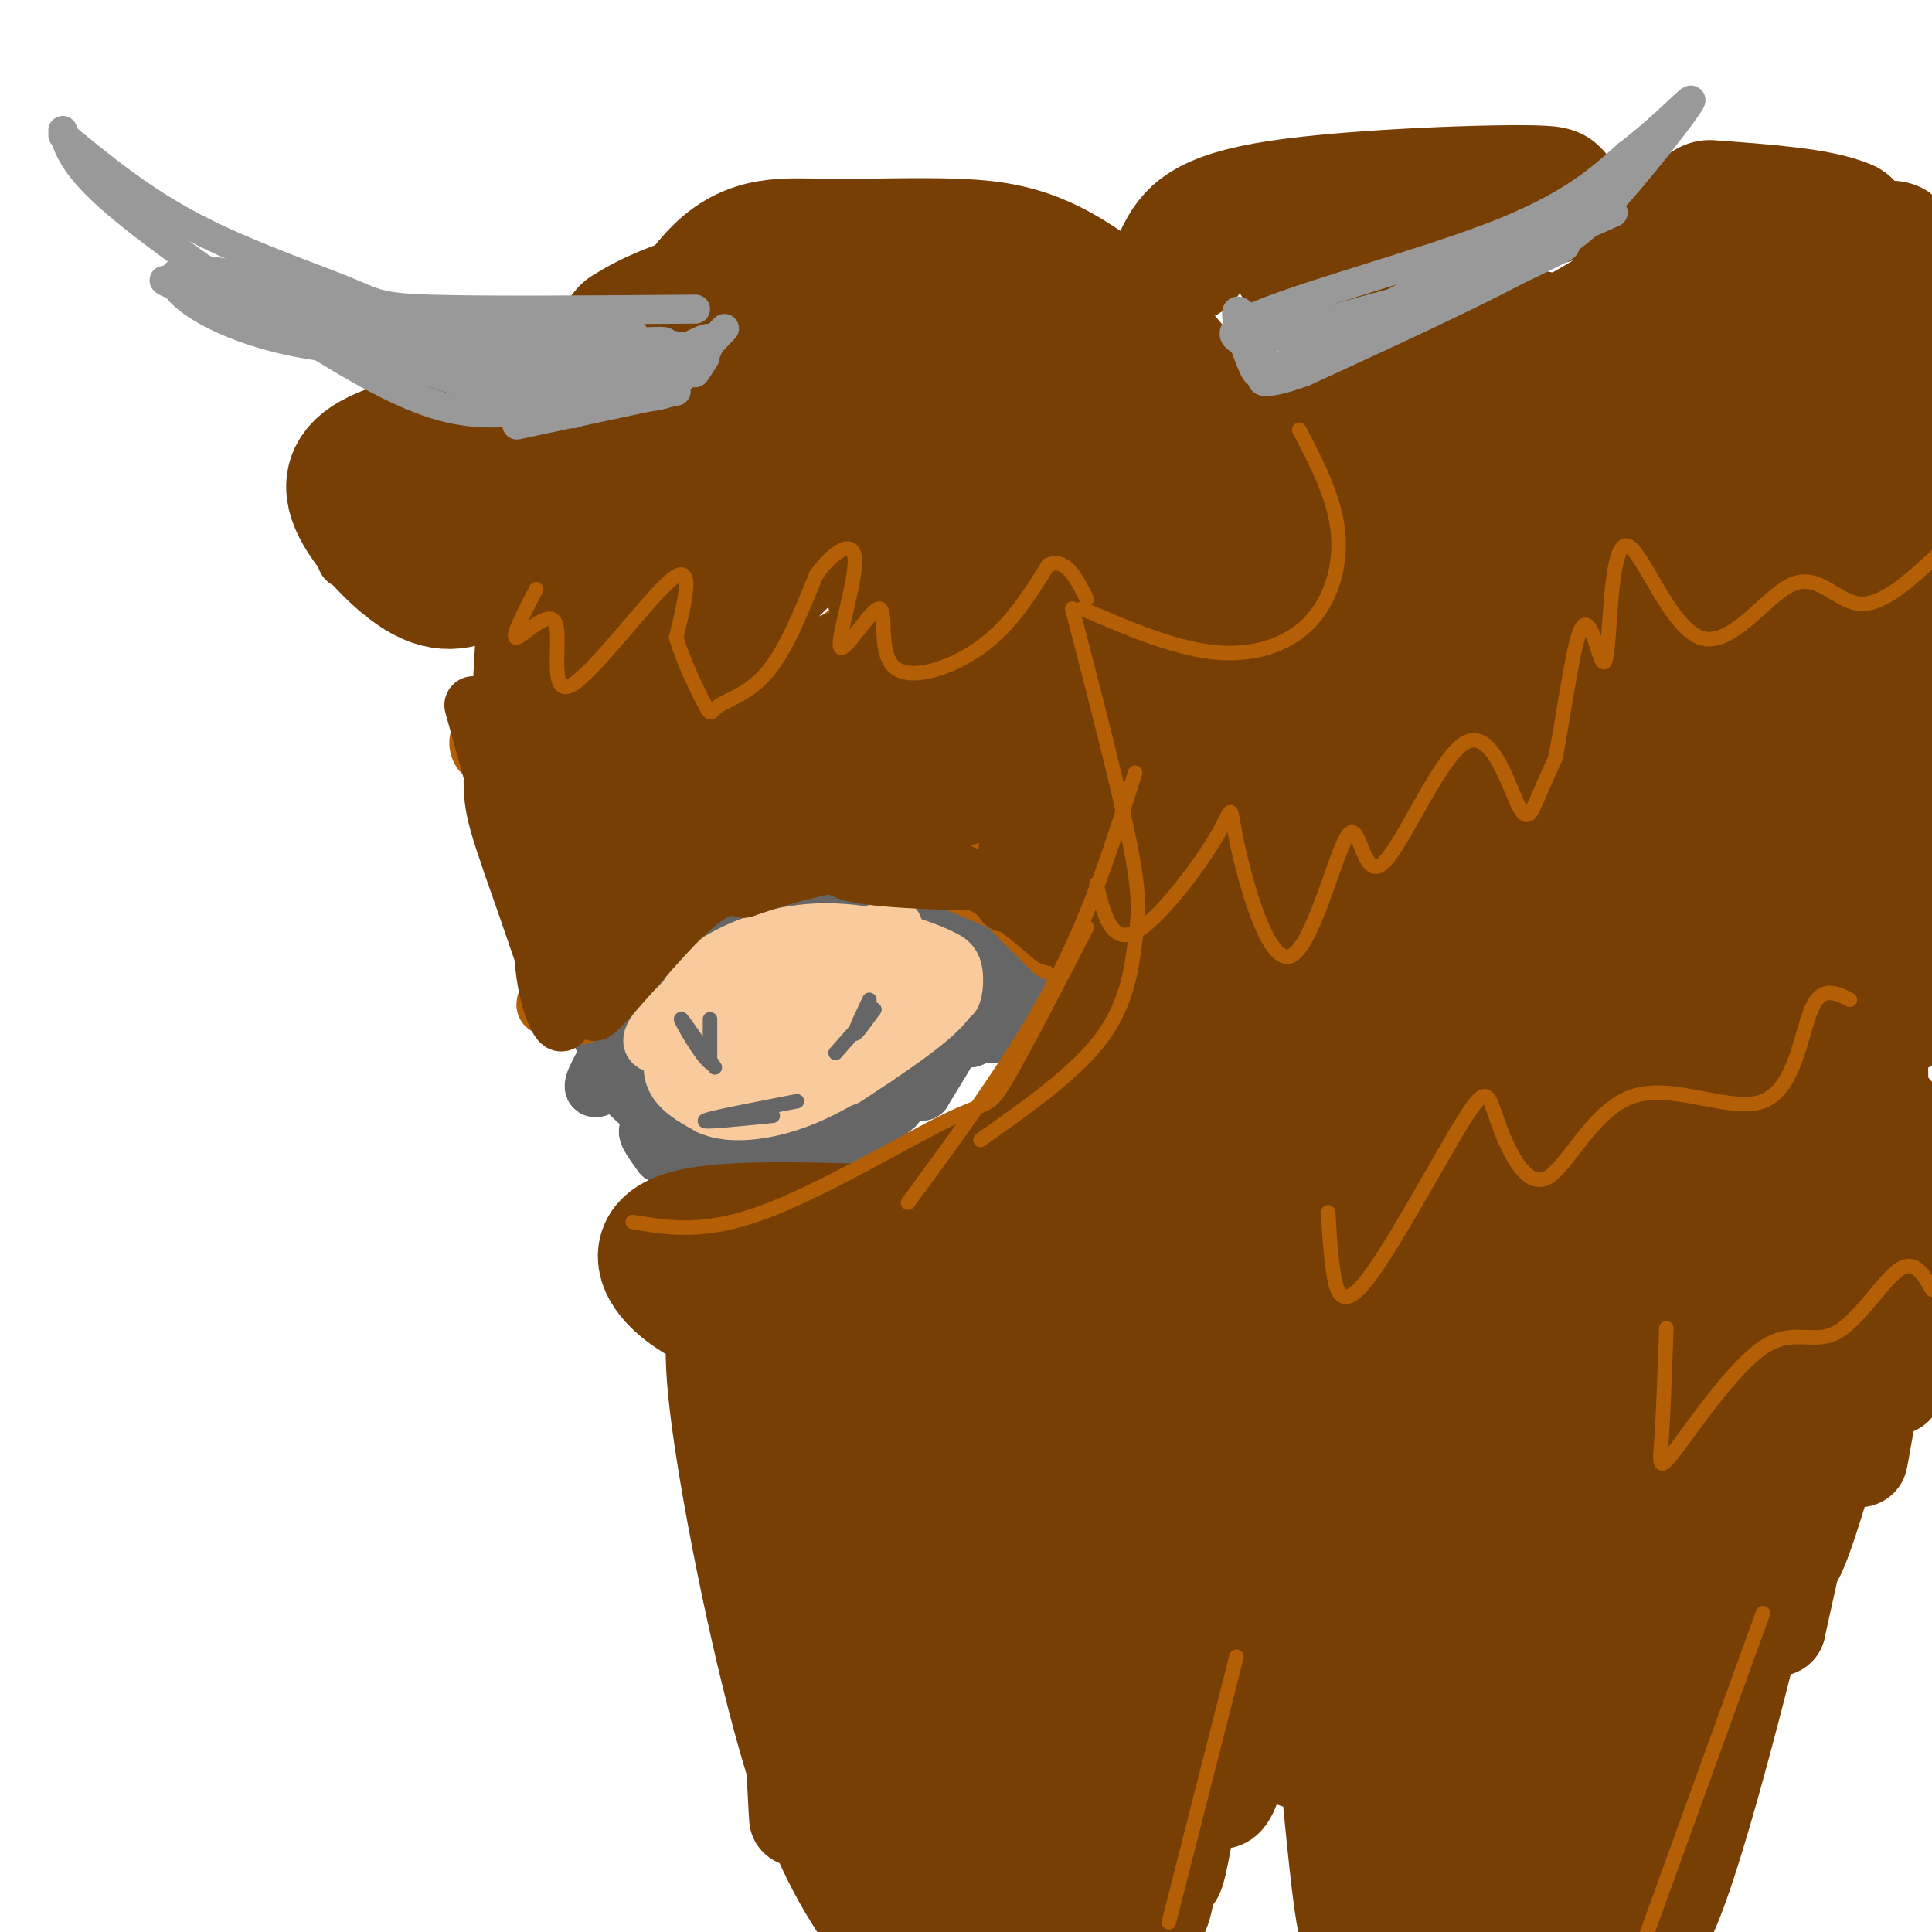 <svg viewBox='0 0 400 400' version='1.1' xmlns='http://www.w3.org/2000/svg' xmlns:xlink='http://www.w3.org/1999/xlink'><g fill='none' stroke='#783f04' stroke-width='20' stroke-linecap='round' stroke-linejoin='round'><path d='M150,269c-1.689,3.600 -3.378,7.200 -1,25c2.378,17.800 8.822,49.800 15,70c6.178,20.200 12.089,28.600 18,37'/><path d='M149,276c5.722,5.178 11.444,10.357 16,13c4.556,2.643 7.946,2.751 14,-2c6.054,-4.751 14.771,-14.362 19,-13c4.229,1.362 3.969,13.695 10,10c6.031,-3.695 18.355,-23.418 24,-28c5.645,-4.582 4.613,5.977 10,3c5.387,-2.977 17.194,-19.488 29,-36'/><path d='M271,223c5.440,-7.716 4.541,-9.006 4,-6c-0.541,3.006 -0.722,10.309 1,7c1.722,-3.309 5.349,-17.231 6,-20c0.651,-2.769 -1.675,5.616 -4,14'/><path d='M161,299c1.795,34.424 3.591,68.847 4,76c0.409,7.153 -0.567,-12.965 0,-39c0.567,-26.035 2.678,-57.989 5,-38c2.322,19.989 4.856,91.920 7,92c2.144,0.080 3.898,-71.691 5,-89c1.102,-17.309 1.551,19.846 2,57'/><path d='M184,358c0.195,22.899 -0.318,51.647 1,31c1.318,-20.647 4.467,-90.687 5,-97c0.533,-6.313 -1.552,51.102 -2,82c-0.448,30.898 0.739,35.279 2,14c1.261,-21.279 2.596,-68.219 4,-86c1.404,-17.781 2.878,-6.403 3,19c0.122,25.403 -1.108,64.829 -1,68c0.108,3.171 1.554,-29.915 3,-63'/><path d='M199,326c1.653,-21.281 4.287,-42.982 6,-47c1.713,-4.018 2.505,9.648 1,37c-1.505,27.352 -5.309,68.390 -5,61c0.309,-7.390 4.730,-63.210 7,-90c2.270,-26.790 2.390,-24.552 0,11c-2.390,35.552 -7.290,104.416 -7,104c0.290,-0.416 5.770,-70.112 10,-106c4.230,-35.888 7.208,-37.968 8,-33c0.792,4.968 -0.604,16.984 -2,29'/><path d='M217,292c-2.572,33.619 -8.002,103.168 -8,106c0.002,2.832 5.437,-61.053 9,-93c3.563,-31.947 5.253,-31.957 6,-23c0.747,8.957 0.551,26.881 -2,54c-2.551,27.119 -7.456,63.431 -9,62c-1.544,-1.431 0.274,-40.607 5,-72c4.726,-31.393 12.359,-55.002 16,-58c3.641,-2.998 3.288,14.616 0,44c-3.288,29.384 -9.511,70.538 -12,83c-2.489,12.462 -1.245,-3.769 0,-20'/><path d='M222,375c0.500,-10.583 1.750,-27.042 6,-52c4.250,-24.958 11.500,-58.417 11,-47c-0.500,11.417 -8.750,67.708 -17,124'/><path d='M237,360c0.000,0.000 -5.000,58.000 -5,58'/><path d='M239,263c2.939,15.332 5.879,30.664 6,56c0.121,25.336 -2.575,60.677 -4,66c-1.425,5.323 -1.578,-19.372 1,-44c2.578,-24.628 7.886,-49.190 11,-66c3.114,-16.810 4.033,-25.869 1,5c-3.033,30.869 -10.019,101.666 -13,114c-2.981,12.334 -1.956,-33.795 2,-70c3.956,-36.205 10.845,-62.487 13,-61c2.155,1.487 -0.422,30.744 -3,60'/><path d='M253,323c-3.043,28.344 -9.150,69.206 -10,65c-0.850,-4.206 3.556,-53.478 9,-90c5.444,-36.522 11.927,-60.295 14,-54c2.073,6.295 -0.265,42.656 -3,72c-2.735,29.344 -5.867,51.669 -9,56c-3.133,4.331 -6.267,-9.334 -4,-39c2.267,-29.666 9.933,-75.333 12,-82c2.067,-6.667 -1.467,25.667 -5,58'/><path d='M257,309c-0.886,12.605 -0.602,15.117 -1,7c-0.398,-8.117 -1.478,-26.865 1,-14c2.478,12.865 8.514,57.342 11,62c2.486,4.658 1.420,-30.503 1,-49c-0.420,-18.497 -0.195,-20.329 2,5c2.195,25.329 6.360,77.819 8,79c1.640,1.181 0.754,-48.948 1,-68c0.246,-19.052 1.623,-7.026 3,5'/><path d='M283,336c0.620,6.405 0.671,19.918 0,33c-0.671,13.082 -2.062,25.734 -4,19c-1.938,-6.734 -4.422,-32.853 -5,-58c-0.578,-25.147 0.750,-49.322 2,-64c1.250,-14.678 2.421,-19.860 4,-20c1.579,-0.140 3.567,4.761 2,31c-1.567,26.239 -6.688,73.817 -7,58c-0.312,-15.817 4.185,-95.028 5,-100c0.815,-4.972 -2.053,64.294 -3,91c-0.947,26.706 0.026,10.853 1,-5'/><path d='M278,321c-0.345,-27.702 -1.708,-94.458 0,-99c1.708,-4.542 6.488,53.131 9,69c2.512,15.869 2.756,-10.065 3,-36'/><path d='M290,255c0.360,-6.812 -0.241,-5.841 1,-7c1.241,-1.159 4.324,-4.449 4,17c-0.324,21.449 -4.054,67.637 -4,54c0.054,-13.637 3.891,-87.099 5,-68c1.109,19.099 -0.509,130.757 0,133c0.509,2.243 3.145,-104.931 3,-122c-0.145,-17.069 -3.073,55.965 -6,129'/><path d='M293,391c-0.976,25.429 -0.415,24.500 0,4c0.415,-20.500 0.684,-60.571 3,-96c2.316,-35.429 6.678,-66.217 7,-41c0.322,25.217 -3.397,106.438 -4,140c-0.603,33.562 1.910,19.466 3,-5c1.090,-24.466 0.756,-59.300 3,-91c2.244,-31.700 7.066,-60.265 7,-34c-0.066,26.265 -5.019,107.362 -5,119c0.019,11.638 5.009,-46.181 10,-104'/><path d='M317,283c3.502,-30.772 7.258,-55.701 7,-25c-0.258,30.701 -4.531,117.031 -6,135c-1.469,17.969 -0.133,-32.422 2,-63c2.133,-30.578 5.063,-41.344 7,-46c1.937,-4.656 2.881,-3.201 1,25c-1.881,28.201 -6.587,83.147 -8,89c-1.413,5.853 0.466,-37.386 3,-68c2.534,-30.614 5.724,-48.604 7,-51c1.276,-2.396 0.638,10.802 0,24'/><path d='M330,303c0.001,35.018 0.005,110.562 1,101c0.995,-9.562 2.982,-104.231 3,-106c0.018,-1.769 -1.933,89.361 -3,113c-1.067,23.639 -1.249,-20.213 0,-54c1.249,-33.787 3.928,-57.511 5,-51c1.072,6.511 0.536,43.255 0,80'/><path d='M336,386c-0.496,-3.402 -1.737,-51.907 -1,-80c0.737,-28.093 3.452,-35.774 5,-41c1.548,-5.226 1.930,-7.999 0,13c-1.930,20.999 -6.174,65.769 -6,64c0.174,-1.769 4.764,-50.077 6,-74c1.236,-23.923 -0.882,-23.462 -3,-23'/><path d='M336,256c0.000,0.000 -3.000,-28.000 -3,-28'/><path d='M369,231c-0.886,36.894 -1.771,73.787 -1,78c0.771,4.213 3.200,-24.255 5,-37c1.800,-12.745 2.971,-9.766 2,4c-0.971,13.766 -4.085,38.319 -4,40c0.085,1.681 3.369,-19.509 5,-27c1.631,-7.491 1.609,-1.283 0,9c-1.609,10.283 -4.804,24.642 -8,39'/><path d='M368,337c0.833,-8.524 6.917,-49.333 7,-51c0.083,-1.667 -5.833,35.810 -4,37c1.833,1.190 11.417,-33.905 21,-69'/><path d='M392,254c0.918,4.418 -7.288,49.964 -7,48c0.288,-1.964 9.071,-51.437 12,-64c2.929,-12.563 0.006,11.783 -2,29c-2.006,17.217 -3.094,27.306 -3,14c0.094,-13.306 1.372,-50.005 0,-51c-1.372,-0.995 -5.392,33.716 -7,45c-1.608,11.284 -0.804,-0.858 0,-13'/><path d='M385,262c0.207,-10.885 0.725,-31.597 0,-27c-0.725,4.597 -2.692,34.502 -4,35c-1.308,0.498 -1.955,-28.411 -2,-39c-0.045,-10.589 0.514,-2.859 2,6c1.486,8.859 3.900,18.847 1,13c-2.900,-5.847 -11.114,-27.528 -12,-32c-0.886,-4.472 5.557,8.264 12,21'/><path d='M382,239c1.600,-1.598 -0.400,-16.093 -1,-22c-0.600,-5.907 0.199,-3.225 1,-3c0.801,0.225 1.602,-2.005 3,2c1.398,4.005 3.392,14.246 4,12c0.608,-2.246 -0.171,-16.977 0,-17c0.171,-0.023 1.293,14.664 -2,16c-3.293,1.336 -11.002,-10.679 -15,-13c-3.998,-2.321 -4.285,5.051 -4,11c0.285,5.949 1.143,10.474 2,15'/><path d='M370,240c0.333,2.500 0.167,1.250 0,0'/><path d='M355,252c0.000,0.000 2.000,-1.000 2,-1'/></g>
<g fill='none' stroke='#666666' stroke-width='12' stroke-linecap='round' stroke-linejoin='round'><path d='M137,203c-3.225,2.151 -6.450,4.303 -6,4c0.450,-0.303 4.574,-3.059 6,-5c1.426,-1.941 0.156,-3.067 -3,0c-3.156,3.067 -8.196,10.326 -8,10c0.196,-0.326 5.627,-8.236 7,-10c1.373,-1.764 -1.314,2.618 -4,7'/><path d='M129,209c-1.999,3.000 -4.997,7.000 -4,6c0.997,-1.000 5.989,-7.000 6,-6c0.011,1.000 -4.959,9.000 -7,13c-2.041,4.000 -1.155,4.000 2,2c3.155,-2.000 8.577,-6.000 14,-10'/><path d='M140,214c0.281,-1.064 -6.016,1.276 -10,3c-3.984,1.724 -5.656,2.833 -2,7c3.656,4.167 12.638,11.391 14,13c1.362,1.609 -4.897,-2.397 -7,-3c-2.103,-0.603 -0.052,2.199 2,5'/><path d='M137,239c5.183,2.895 17.142,7.632 16,6c-1.142,-1.632 -15.384,-9.632 -16,-11c-0.616,-1.368 12.396,3.895 17,6c4.604,2.105 0.802,1.053 -3,0'/><path d='M151,240c3.481,-0.136 13.684,-0.476 21,-2c7.316,-1.524 11.744,-4.233 6,-3c-5.744,1.233 -21.662,6.409 -20,5c1.662,-1.409 20.903,-9.403 26,-11c5.097,-1.597 -3.952,3.201 -13,8'/><path d='M171,237c-4.317,2.981 -8.611,6.434 -4,3c4.611,-3.434 18.125,-13.754 21,-16c2.875,-2.246 -4.889,3.584 -8,7c-3.111,3.416 -1.568,4.420 3,0c4.568,-4.420 12.162,-14.263 14,-16c1.838,-1.737 -2.081,4.631 -6,11'/><path d='M191,226c1.174,-3.038 7.110,-16.132 9,-19c1.890,-2.868 -0.267,4.489 0,7c0.267,2.511 2.956,0.176 4,-4c1.044,-4.176 0.441,-10.193 1,-11c0.559,-0.807 2.279,3.597 4,8'/><path d='M209,207c2.278,-0.756 5.971,-6.646 5,-5c-0.971,1.646 -6.608,10.828 -8,12c-1.392,1.172 1.459,-5.665 2,-10c0.541,-4.335 -1.230,-6.167 -3,-8'/><path d='M205,196c-3.012,-3.810 -9.042,-9.333 -21,-10c-11.958,-0.667 -29.845,3.524 -35,5c-5.155,1.476 2.423,0.238 10,-1'/><path d='M159,190c-4.533,2.333 -20.867,8.667 -19,7c1.867,-1.667 21.933,-11.333 42,-21'/><path d='M182,176c1.667,-1.333 -15.167,5.833 -32,13'/><path d='M150,189c-7.644,3.622 -10.756,6.178 -13,9c-2.244,2.822 -3.622,5.911 -5,9'/></g>
<g fill='none' stroke='#f9cb9c' stroke-width='12' stroke-linecap='round' stroke-linejoin='round'><path d='M160,200c-2.533,-1.400 -5.067,-2.800 -9,-1c-3.933,1.800 -9.267,6.800 -8,7c1.267,0.200 9.133,-4.400 17,-9'/><path d='M160,197c5.214,-2.310 9.750,-3.583 7,-2c-2.750,1.583 -12.786,6.024 -11,6c1.786,-0.024 15.393,-4.512 29,-9'/><path d='M185,192c0.244,1.489 -13.644,9.711 -17,14c-3.356,4.289 3.822,4.644 11,5'/><path d='M179,211c2.679,1.119 3.875,1.417 7,-1c3.125,-2.417 8.179,-7.548 9,-8c0.821,-0.452 -2.589,3.774 -6,8'/><path d='M189,210c-2.810,2.595 -6.833,5.083 -15,7c-8.167,1.917 -20.476,3.262 -25,3c-4.524,-0.262 -1.262,-2.131 2,-4'/><path d='M151,216c3.085,-1.636 9.796,-3.727 12,-5c2.204,-1.273 -0.099,-1.727 -4,-1c-3.901,0.727 -9.400,2.636 -8,4c1.400,1.364 9.700,2.182 18,3'/><path d='M169,217c6.578,-0.156 14.022,-2.044 12,-3c-2.022,-0.956 -13.511,-0.978 -25,-1'/><path d='M156,213c-4.600,-0.867 -3.600,-2.533 -5,-2c-1.400,0.533 -5.200,3.267 -9,6'/><path d='M142,217c-0.893,-0.679 1.375,-5.375 1,-6c-0.375,-0.625 -3.393,2.821 -2,2c1.393,-0.821 7.196,-5.911 13,-11'/><path d='M154,202c-1.400,1.356 -11.400,10.244 -14,16c-2.600,5.756 2.200,8.378 7,11'/><path d='M147,229c4.111,1.889 10.889,1.111 17,-1c6.111,-2.111 11.556,-5.556 17,-9'/><path d='M181,219c1.167,-1.000 -4.417,1.000 -10,3'/><path d='M171,222c1.022,-4.378 8.578,-16.822 13,-22c4.422,-5.178 5.711,-3.089 7,-1'/><path d='M191,199c2.429,-0.369 5.000,-0.792 6,1c1.000,1.792 0.429,5.798 0,6c-0.429,0.202 -0.714,-3.399 -1,-7'/><path d='M196,199c-4.571,-2.714 -15.500,-6.000 -25,-6c-9.500,0.000 -17.571,3.286 -22,6c-4.429,2.714 -5.214,4.857 -6,7'/><path d='M143,206c-4.143,4.155 -11.500,11.042 -6,10c5.500,-1.042 23.857,-10.012 35,-14c11.143,-3.988 15.071,-2.994 19,-2'/><path d='M191,200c5.000,0.533 8.000,2.867 5,7c-3.000,4.133 -12.000,10.067 -21,16'/></g>
<g fill='none' stroke='#666666' stroke-width='3' stroke-linecap='round' stroke-linejoin='round'><path d='M355,262c0.000,0.000 -1.000,3.000 -1,3'/><path d='M180,207c-1.583,3.333 -3.167,6.667 -3,7c0.167,0.333 2.083,-2.333 4,-5'/><path d='M181,209c-0.667,0.667 -4.333,4.833 -8,9'/><path d='M147,211c0.000,0.000 0.000,9.000 0,9'/><path d='M147,220c-1.644,-1.044 -5.756,-8.156 -6,-9c-0.244,-0.844 3.378,4.578 7,10'/><path d='M165,228c-9.083,1.750 -18.167,3.500 -19,4c-0.833,0.500 6.583,-0.250 14,-1'/><path d='M286,156c0.000,0.000 0.100,0.100 0.1,0.1'/></g>
<g fill='none' stroke='#b45f06' stroke-width='12' stroke-linecap='round' stroke-linejoin='round'><path d='M112,157c1.820,16.987 3.639,33.974 2,30c-1.639,-3.974 -6.738,-28.907 -6,-29c0.738,-0.093 7.311,24.656 8,27c0.689,2.344 -4.507,-17.715 -7,-25c-2.493,-7.285 -2.284,-1.796 -1,6c1.284,7.796 3.642,17.898 6,28'/><path d='M114,194c1.120,1.528 0.919,-8.652 2,-13c1.081,-4.348 3.445,-2.863 4,5c0.555,7.863 -0.699,22.104 0,24c0.699,1.896 3.349,-8.552 6,-19'/><path d='M126,191c-3.966,2.915 -16.880,19.701 -12,17c4.880,-2.701 27.556,-24.889 33,-31c5.444,-6.111 -6.342,3.855 -14,10c-7.658,6.145 -11.188,8.470 -6,5c5.188,-3.470 19.094,-12.735 33,-22'/><path d='M160,170c-3.445,3.389 -28.559,22.861 -30,19c-1.441,-3.861 20.789,-31.056 20,-33c-0.789,-1.944 -24.597,21.361 -30,24c-5.403,2.639 7.599,-15.389 11,-20c3.401,-4.611 -2.800,4.194 -9,13'/><path d='M122,173c-0.182,-2.503 3.862,-15.259 3,-16c-0.862,-0.741 -6.632,10.533 -7,9c-0.368,-1.533 4.664,-15.875 7,-17c2.336,-1.125 1.975,10.966 -2,13c-3.975,2.034 -11.564,-5.990 -15,-8c-3.436,-2.010 -2.718,1.995 -2,6'/><path d='M106,160c-1.599,-0.865 -4.597,-6.027 -6,-7c-1.403,-0.973 -1.211,2.244 0,3c1.211,0.756 3.441,-0.950 4,-4c0.559,-3.050 -0.555,-7.443 -1,-6c-0.445,1.443 -0.223,8.721 0,16'/><path d='M159,160c-8.925,7.006 -17.850,14.013 -12,13c5.850,-1.013 26.475,-10.045 27,-10c0.525,0.045 -19.051,9.166 -18,10c1.051,0.834 22.729,-6.619 28,-8c5.271,-1.381 -5.864,3.309 -17,8'/><path d='M167,173c-7.040,2.012 -16.140,3.043 -8,3c8.140,-0.043 33.521,-1.161 36,-3c2.479,-1.839 -17.944,-4.400 -19,-2c-1.056,2.400 17.254,9.762 25,13c7.746,3.238 4.927,2.354 4,1c-0.927,-1.354 0.036,-3.177 1,-5'/><path d='M206,180c-2.822,-3.533 -10.378,-9.867 -10,-10c0.378,-0.133 8.689,5.933 17,12'/><path d='M205,184c0.000,0.000 13.000,13.000 13,13'/><path d='M218,195c1.877,-9.888 3.754,-19.777 4,-19c0.246,0.777 -1.140,12.219 -2,11c-0.860,-1.219 -1.193,-15.097 -2,-17c-0.807,-1.903 -2.088,8.171 -3,6c-0.912,-2.171 -1.456,-16.585 -2,-31'/><path d='M213,145c1.561,-8.229 6.462,-13.301 6,-9c-0.462,4.301 -6.287,17.976 -8,18c-1.713,0.024 0.685,-13.602 0,-11c-0.685,2.602 -4.454,21.431 -4,20c0.454,-1.431 5.130,-23.123 6,-27c0.870,-3.877 -2.065,10.062 -5,24'/><path d='M208,160c-2.253,8.413 -5.387,17.444 -3,10c2.387,-7.444 10.293,-31.363 7,-32c-3.293,-0.637 -17.785,22.008 -21,26c-3.215,3.992 4.846,-10.671 9,-18c4.154,-7.329 4.402,-7.325 -2,-3c-6.402,4.325 -19.454,12.972 -22,13c-2.546,0.028 5.416,-8.563 12,-14c6.584,-5.437 11.792,-7.718 17,-10'/><path d='M205,132c-5.676,5.223 -28.367,23.280 -41,33c-12.633,9.720 -15.210,11.102 -3,1c12.210,-10.102 39.205,-31.688 34,-30c-5.205,1.688 -42.612,26.648 -46,26c-3.388,-0.648 27.242,-26.905 29,-30c1.758,-3.095 -25.355,16.973 -35,24c-9.645,7.027 -1.823,1.014 6,-5'/><path d='M149,151c9.606,-7.301 30.620,-23.053 25,-19c-5.620,4.053 -37.873,27.910 -45,32c-7.127,4.090 10.872,-11.586 17,-18c6.128,-6.414 0.385,-3.564 -8,4c-8.385,7.564 -19.411,19.844 -22,19c-2.589,-0.844 3.260,-14.813 5,-20c1.740,-5.187 -0.630,-1.594 -3,2'/><path d='M118,151c-2.202,3.226 -6.208,10.292 -7,9c-0.792,-1.292 1.631,-10.940 2,-13c0.369,-2.060 -1.315,3.470 -3,9'/></g>
<g fill='none' stroke='#783f04' stroke-width='12' stroke-linecap='round' stroke-linejoin='round'><path d='M98,146c5.261,18.894 10.522,37.788 11,37c0.478,-0.788 -3.828,-21.258 -4,-25c-0.172,-3.742 3.789,9.244 6,15c2.211,5.756 2.672,4.280 0,-4c-2.672,-8.280 -8.478,-23.366 -9,-23c-0.522,0.366 4.239,16.183 9,32'/><path d='M111,178c0.573,0.884 -2.496,-12.907 -2,-8c0.496,4.907 4.557,28.514 8,34c3.443,5.486 6.270,-7.147 7,-10c0.730,-2.853 -0.635,4.073 -2,11'/><path d='M122,205c-0.913,2.890 -2.195,4.614 -4,2c-1.805,-2.614 -4.133,-9.567 -5,-10c-0.867,-0.433 -0.272,5.653 1,10c1.272,4.347 3.221,6.956 2,2c-1.221,-4.956 -5.610,-17.478 -10,-30'/><path d='M106,179c-2.530,-7.464 -3.855,-11.123 -4,-16c-0.145,-4.877 0.889,-10.971 4,-16c3.111,-5.029 8.298,-8.991 7,-4c-1.298,4.991 -9.080,18.936 -9,20c0.080,1.064 8.021,-10.752 11,-14c2.979,-3.248 0.994,2.072 1,4c0.006,1.928 2.003,0.464 4,-1'/><path d='M120,152c3.297,-3.050 9.541,-10.176 7,-5c-2.541,5.176 -13.866,22.653 -13,23c0.866,0.347 13.924,-16.435 17,-17c3.076,-0.565 -3.831,15.089 -8,23c-4.169,7.911 -5.602,8.079 -7,9c-1.398,0.921 -2.761,2.594 0,-5c2.761,-7.594 9.646,-24.455 11,-22c1.354,2.455 -2.823,24.228 -7,46'/><path d='M120,204c4.435,0.501 19.024,-21.247 19,-21c-0.024,0.247 -14.660,22.490 -16,26c-1.340,3.510 10.617,-11.711 18,-19c7.383,-7.289 10.191,-6.644 13,-6'/><path d='M154,184c8.511,-2.978 23.289,-7.422 35,-6c11.711,1.422 20.356,8.711 29,16'/><path d='M218,194c3.679,-3.679 -1.625,-20.875 -2,-20c-0.375,0.875 4.179,19.821 6,22c1.821,2.179 0.911,-12.411 0,-27'/><path d='M222,169c-0.099,0.490 -0.346,15.214 -1,7c-0.654,-8.214 -1.715,-39.365 -3,-43c-1.285,-3.635 -2.796,20.247 -3,26c-0.204,5.753 0.898,-6.624 2,-19'/><path d='M217,140c-1.207,2.169 -5.224,17.090 -7,26c-1.776,8.910 -1.312,11.807 0,3c1.312,-8.807 3.473,-29.318 4,-26c0.527,3.318 -0.580,30.467 0,31c0.580,0.533 2.849,-25.549 3,-27c0.151,-1.451 -1.814,21.728 -3,27c-1.186,5.272 -1.593,-7.364 -2,-20'/><path d='M212,154c-0.559,7.061 -0.957,34.713 -1,31c-0.043,-3.713 0.268,-38.792 -2,-43c-2.268,-4.208 -7.116,22.453 -5,24c2.116,1.547 11.197,-22.022 13,-28c1.803,-5.978 -3.671,5.635 -12,15c-8.329,9.365 -19.512,16.483 -24,18c-4.488,1.517 -2.282,-2.567 0,-6c2.282,-3.433 4.641,-6.217 7,-9'/><path d='M188,156c8.315,-7.446 25.602,-21.560 14,-20c-11.602,1.560 -52.093,18.796 -55,20c-2.907,1.204 31.771,-13.622 30,-15c-1.771,-1.378 -39.990,10.693 -51,12c-11.010,1.307 5.190,-8.148 17,-14c11.810,-5.852 19.232,-8.101 20,-8c0.768,0.101 -5.116,2.550 -11,5'/><path d='M152,136c-10.450,4.791 -31.076,14.270 -22,13c9.076,-1.270 47.855,-13.288 50,-13c2.145,0.288 -32.343,12.882 -37,14c-4.657,1.118 20.517,-9.239 35,-14c14.483,-4.761 18.274,-3.926 23,-4c4.726,-0.074 10.388,-1.058 -2,4c-12.388,5.058 -42.825,16.160 -54,20c-11.175,3.840 -3.087,0.420 5,-3'/><path d='M150,153c19.081,-5.051 64.285,-16.180 62,-17c-2.285,-0.820 -52.057,8.667 -64,9c-11.943,0.333 13.943,-8.488 33,-15c19.057,-6.512 31.285,-10.715 16,-3c-15.285,7.715 -58.081,27.347 -67,33c-8.919,5.653 16.041,-2.674 41,-11'/><path d='M171,149c6.752,-0.750 3.132,2.877 -11,11c-14.132,8.123 -38.777,20.744 -39,20c-0.223,-0.744 23.977,-14.851 43,-24c19.023,-9.149 32.871,-13.338 20,-5c-12.871,8.338 -52.460,29.204 -60,33c-7.540,3.796 16.970,-9.478 37,-18c20.030,-8.522 35.580,-12.292 34,-10c-1.580,2.292 -20.290,10.646 -39,19'/><path d='M156,175c-10.192,4.750 -16.173,7.126 -13,5c3.173,-2.126 15.499,-8.755 34,-13c18.501,-4.245 43.175,-6.107 38,-3c-5.175,3.107 -40.201,11.183 -41,15c-0.799,3.817 32.629,3.376 44,4c11.371,0.624 0.686,2.312 -10,4'/><path d='M107,149c3.102,-5.949 6.204,-11.898 6,-13c-0.204,-1.102 -3.715,2.643 -6,6c-2.285,3.357 -3.346,6.327 -3,-2c0.346,-8.327 2.099,-27.951 2,-38c-0.099,-10.049 -2.049,-10.525 -4,-11'/><path d='M102,91c-0.619,6.830 -0.166,29.405 0,26c0.166,-3.405 0.044,-32.789 -6,-34c-6.044,-1.211 -18.012,25.751 -21,29c-2.988,3.249 3.003,-17.215 4,-21c0.997,-3.785 -3.002,9.107 -7,22'/><path d='M72,113c-1.000,4.000 0.000,3.000 1,2'/></g>
<g fill='none' stroke='#783f04' stroke-width='28' stroke-linecap='round' stroke-linejoin='round'><path d='M103,88c-8.696,1.857 -17.393,3.714 -23,6c-5.607,2.286 -8.125,5.000 -6,10c2.125,5.000 8.893,12.286 14,15c5.107,2.714 8.554,0.857 12,-1'/><path d='M100,118c3.513,-1.648 6.295,-5.268 7,-5c0.705,0.268 -0.667,4.422 -2,6c-1.333,1.578 -2.628,0.579 -2,-4c0.628,-4.579 3.179,-12.737 8,-21c4.821,-8.263 11.910,-16.632 19,-25'/><path d='M130,69c9.141,-6.053 22.494,-8.687 30,-10c7.506,-1.313 9.164,-1.306 14,3c4.836,4.306 12.850,12.910 17,17c4.150,4.090 4.435,3.664 -6,6c-10.435,2.336 -31.592,7.433 -42,11c-10.408,3.567 -10.068,5.606 -13,12c-2.932,6.394 -9.135,17.145 -10,20c-0.865,2.855 3.610,-2.184 6,-8c2.390,-5.816 2.695,-12.408 3,-19'/><path d='M129,101c-2.743,10.259 -11.101,45.406 -9,41c2.101,-4.406 14.660,-48.366 19,-61c4.340,-12.634 0.462,6.057 -4,19c-4.462,12.943 -9.509,20.139 -12,21c-2.491,0.861 -2.426,-4.611 2,-16c4.426,-11.389 13.213,-28.694 22,-46'/><path d='M147,59c7.201,-8.898 14.203,-8.142 23,-8c8.797,0.142 19.390,-0.329 28,0c8.610,0.329 15.236,1.459 24,7c8.764,5.541 19.667,15.492 25,25c5.333,9.508 5.095,18.574 4,25c-1.095,6.426 -3.048,10.213 -5,14'/><path d='M246,122c-1.554,7.211 -2.941,18.237 -5,25c-2.059,6.763 -4.792,9.262 -4,-7c0.792,-16.262 5.109,-51.287 2,-49c-3.109,2.287 -13.645,41.885 -14,43c-0.355,1.115 9.470,-36.253 12,-47c2.530,-10.747 -2.235,5.126 -7,21'/><path d='M230,108c-5.003,9.082 -14.010,21.287 -19,29c-4.990,7.713 -5.962,10.935 -2,-4c3.962,-14.935 12.857,-48.026 10,-51c-2.857,-2.974 -17.466,24.168 -25,36c-7.534,11.832 -7.994,8.353 -9,4c-1.006,-4.353 -2.558,-9.579 6,-24c8.558,-14.421 27.227,-38.036 18,-30c-9.227,8.036 -46.351,47.725 -58,58c-11.649,10.275 2.175,-8.862 16,-28'/><path d='M167,98c8.418,-12.202 21.465,-28.706 21,-27c-0.465,1.706 -14.440,21.623 -27,37c-12.560,15.377 -23.704,26.213 -28,26c-4.296,-0.213 -1.745,-11.475 10,-32c11.745,-20.525 32.685,-50.315 31,-45c-1.685,5.315 -25.996,45.734 -29,57c-3.004,11.266 15.298,-6.619 29,-16c13.702,-9.381 22.804,-10.256 31,-11c8.196,-0.744 15.484,-1.355 21,0c5.516,1.355 9.258,4.678 13,8'/><path d='M239,95c2.627,4.957 2.694,13.349 0,21c-2.694,7.651 -8.148,14.560 -14,30c-5.852,15.440 -12.100,39.411 -6,34c6.100,-5.411 24.550,-40.206 43,-75'/><path d='M262,105c8.617,-14.620 8.660,-13.671 6,-7c-2.660,6.671 -8.024,19.065 -5,17c3.024,-2.065 14.435,-18.590 18,-20c3.565,-1.410 -0.718,12.295 -5,26'/><path d='M276,121c1.928,-1.974 9.249,-19.911 8,-18c-1.249,1.911 -11.067,23.668 -18,48c-6.933,24.332 -10.981,51.238 -12,59c-1.019,7.762 0.990,-3.619 3,-15'/><path d='M257,195c2.057,-11.704 5.698,-33.462 5,-22c-0.698,11.462 -5.737,56.146 -4,53c1.737,-3.146 10.249,-54.122 8,-52c-2.249,2.122 -15.259,57.340 -18,70c-2.741,12.660 4.788,-17.240 6,-27c1.212,-9.760 -3.894,0.620 -9,11'/><path d='M245,228c-12.772,12.537 -40.203,38.379 -51,48c-10.797,9.621 -4.962,3.020 -3,-1c1.962,-4.020 0.050,-5.458 8,-12c7.950,-6.542 25.763,-18.188 33,-22c7.237,-3.812 3.898,0.211 -9,10c-12.898,9.789 -35.354,25.346 -46,31c-10.646,5.654 -9.482,1.407 3,-10c12.482,-11.407 36.280,-29.973 36,-31c-0.280,-1.027 -24.640,15.487 -49,32'/><path d='M167,273c-15.933,2.044 -31.267,-8.844 -29,-14c2.267,-5.156 22.133,-4.578 42,-4'/><path d='M180,255c12.326,-3.393 22.140,-9.876 28,-14c5.860,-4.124 7.767,-5.889 14,-15c6.233,-9.111 16.794,-25.568 21,-35c4.206,-9.432 2.059,-11.838 1,-12c-1.059,-0.162 -1.029,1.919 -1,4'/><path d='M243,183c-3.201,11.611 -10.703,38.638 -8,31c2.703,-7.638 15.612,-49.941 15,-50c-0.612,-0.059 -14.746,42.126 -24,64c-9.254,21.874 -13.627,23.437 -18,25'/><path d='M208,253c-4.000,6.167 -5.000,9.083 -6,12'/><path d='M269,153c-1.734,-12.741 -3.469,-25.483 -2,-7c1.469,18.483 6.141,68.189 10,80c3.859,11.811 6.904,-14.273 8,-40c1.096,-25.727 0.241,-51.096 0,-67c-0.241,-15.904 0.132,-22.342 -1,4c-1.132,26.342 -3.767,85.463 -1,89c2.767,3.537 10.937,-48.509 17,-75c6.063,-26.491 10.018,-27.426 10,-27c-0.018,0.426 -4.009,2.213 -8,4'/><path d='M302,114c-4.877,1.273 -13.070,2.455 -19,0c-5.930,-2.455 -9.596,-8.545 3,-19c12.596,-10.455 41.456,-25.273 55,-34c13.544,-8.727 11.772,-11.364 10,-14'/><path d='M351,47c-1.176,-0.393 -9.117,5.626 -11,7c-1.883,1.374 2.294,-1.897 6,-3c3.706,-1.103 6.943,-0.039 12,3c5.057,3.039 11.933,8.052 18,13c6.067,4.948 11.326,9.832 16,19c4.674,9.168 8.764,22.619 9,22c0.236,-0.619 -3.382,-15.310 -7,-30'/><path d='M394,78c-1.718,-16.702 -2.512,-43.456 -3,-12c-0.488,31.456 -0.670,121.123 1,139c1.670,17.877 5.191,-36.035 3,-46c-2.191,-9.965 -10.096,24.018 -18,58'/><path d='M377,217c-3.687,12.011 -3.906,13.040 -4,10c-0.094,-3.040 -0.063,-10.149 -5,-10c-4.937,0.149 -14.841,7.556 -23,14c-8.159,6.444 -14.573,11.926 -4,5c10.573,-6.926 38.133,-26.258 36,-22c-2.133,4.258 -33.959,32.108 -43,34c-9.041,1.892 4.703,-22.174 15,-39c10.297,-16.826 17.149,-26.413 24,-36'/><path d='M373,173c-12.060,16.770 -54.211,76.694 -63,89c-8.789,12.306 15.784,-23.006 32,-42c16.216,-18.994 24.076,-21.671 27,-21c2.924,0.671 0.913,4.688 -1,8c-1.913,3.312 -3.729,5.919 -5,6c-1.271,0.081 -1.996,-2.363 -2,-5c-0.004,-2.637 0.713,-5.468 -2,3c-2.713,8.468 -8.857,28.234 -15,48'/><path d='M344,259c-4.369,22.060 -7.792,53.208 -10,78c-2.208,24.792 -3.202,43.226 1,32c4.202,-11.226 13.601,-52.113 23,-93'/><path d='M358,276c-1.877,11.514 -18.070,86.797 -21,105c-2.930,18.203 7.404,-20.676 14,-40c6.596,-19.324 9.456,-19.093 10,-16c0.544,3.093 -1.228,9.046 -3,15'/><path d='M358,340c-5.251,20.889 -16.877,65.610 -20,58c-3.123,-7.610 2.258,-67.551 9,-114c6.742,-46.449 14.844,-79.406 18,-97c3.156,-17.594 1.367,-19.824 -1,-20c-2.367,-0.176 -5.312,1.702 -5,-2c0.312,-3.702 3.882,-12.984 -2,3c-5.882,15.984 -21.216,57.233 -30,78c-8.784,20.767 -11.019,21.053 -13,22c-1.981,0.947 -3.709,2.556 -4,-3c-0.291,-5.556 0.854,-18.278 2,-31'/><path d='M312,234c7.040,-31.970 23.641,-96.394 22,-101c-1.641,-4.606 -21.524,50.605 -34,84c-12.476,33.395 -17.545,44.973 -13,23c4.545,-21.973 18.704,-77.498 27,-106c8.296,-28.502 10.728,-29.980 13,-33c2.272,-3.020 4.382,-7.583 0,6c-4.382,13.583 -15.257,45.311 -24,68c-8.743,22.689 -15.355,36.340 -12,22c3.355,-14.340 16.678,-56.670 30,-99'/><path d='M321,98c6.420,-14.781 7.469,-2.235 1,15c-6.469,17.235 -20.458,39.157 -14,26c6.458,-13.157 33.362,-61.393 33,-68c-0.362,-6.607 -27.989,28.414 -41,45c-13.011,16.586 -11.405,14.738 -1,3c10.405,-11.738 29.608,-33.366 39,-42c9.392,-8.634 8.971,-4.273 11,-6c2.029,-1.727 6.508,-9.542 7,6c0.492,15.542 -3.002,54.441 -6,76c-2.998,21.559 -5.499,25.780 -8,30'/><path d='M342,183c5.234,-17.476 22.318,-76.168 26,-88c3.682,-11.832 -6.039,23.194 -14,51c-7.961,27.806 -14.164,48.392 -12,27c2.164,-21.392 12.694,-84.762 19,-88c6.306,-3.238 8.389,53.654 10,76c1.611,22.346 2.751,10.144 5,3c2.249,-7.144 5.605,-9.231 8,-11c2.395,-1.769 3.827,-3.220 4,-14c0.173,-10.780 -0.914,-30.890 -2,-51'/><path d='M386,88c-6.787,6.630 -22.756,48.705 -29,58c-6.244,9.295 -2.764,-14.192 -2,-25c0.764,-10.808 -1.187,-8.938 4,-18c5.187,-9.062 17.512,-29.055 23,-38c5.488,-8.945 4.139,-6.841 3,-8c-1.139,-1.159 -2.070,-5.579 -3,-10'/><path d='M382,47c-5.167,-2.333 -16.583,-3.167 -28,-4'/><path d='M245,53c2.022,-3.800 4.044,-7.600 20,-10c15.956,-2.400 45.844,-3.400 54,-3c8.156,0.400 -5.422,2.200 -19,4'/><path d='M300,44c-8.333,2.333 -19.667,6.167 -31,10'/><path d='M276,88c0.000,0.000 42.000,-18.000 42,-18'/></g>
<g fill='none' stroke='#999999' stroke-width='6' stroke-linecap='round' stroke-linejoin='round'><path d='M259,67c1.000,5.689 2.000,11.378 1,10c-1.000,-1.378 -4.000,-9.822 -4,-12c0.000,-2.178 3.000,1.911 6,6'/><path d='M262,71c-2.393,0.607 -11.375,-0.875 -3,-5c8.375,-4.125 34.107,-10.893 50,-17c15.893,-6.107 21.946,-11.554 28,-17'/><path d='M337,32c7.990,-6.085 13.967,-12.796 13,-11c-0.967,1.796 -8.876,12.099 -15,19c-6.124,6.901 -10.464,10.400 -21,16c-10.536,5.600 -27.268,13.300 -44,21'/><path d='M270,77c-9.931,3.636 -12.758,2.226 -1,-3c11.758,-5.226 38.100,-14.267 34,-14c-4.100,0.267 -38.642,9.841 -40,10c-1.358,0.159 30.469,-9.097 37,-10c6.531,-0.903 -12.235,6.549 -31,14'/><path d='M269,74c11.721,-4.954 56.523,-24.338 55,-23c-1.523,1.338 -49.372,23.399 -55,26c-5.628,2.601 30.963,-14.257 38,-18c7.037,-3.743 -15.482,5.628 -38,15'/><path d='M269,74c4.383,-3.421 34.340,-19.474 49,-27c14.660,-7.526 14.024,-6.526 6,-2c-8.024,4.526 -23.435,12.579 -23,13c0.435,0.421 16.718,-6.789 33,-14'/><path d='M13,28c8.113,6.679 16.226,13.357 27,19c10.774,5.643 24.208,10.250 31,13c6.792,2.750 6.940,3.643 18,4c11.060,0.357 33.030,0.179 55,0'/><path d='M13,27c1.101,3.726 2.202,7.452 11,15c8.798,7.548 25.292,18.917 38,27c12.708,8.083 21.631,12.881 29,15c7.369,2.119 13.185,1.560 19,1'/><path d='M107,88c0.000,0.000 33.000,-7.000 33,-7'/><path d='M150,68c-5.839,6.125 -11.679,12.250 -11,12c0.679,-0.250 7.875,-6.875 7,-7c-0.875,-0.125 -9.821,6.250 -13,8c-3.179,1.750 -0.589,-1.125 2,-4'/><path d='M141,76c-13.305,5.856 -26.609,11.713 -21,9c5.609,-2.713 30.132,-13.995 26,-14c-4.132,-0.005 -36.920,11.268 -41,13c-4.080,1.732 20.549,-6.077 26,-9c5.451,-2.923 -8.274,-0.962 -22,1'/><path d='M109,76c-16.505,-2.732 -46.768,-10.063 -49,-10c-2.232,0.063 23.568,7.520 37,12c13.432,4.480 14.497,5.984 -5,0c-19.497,-5.984 -59.557,-19.457 -58,-20c1.557,-0.543 44.731,11.845 60,16c15.269,4.155 2.635,0.078 -10,-4'/><path d='M84,70c-13.433,-3.930 -42.017,-11.755 -36,-9c6.017,2.755 46.633,16.089 69,20c22.367,3.911 26.483,-1.601 20,-3c-6.483,-1.399 -23.567,1.315 -30,2c-6.433,0.685 -2.217,-0.657 2,-2'/><path d='M109,78c5.754,-1.601 19.140,-4.604 11,-5c-8.140,-0.396 -37.807,1.817 -58,-2c-20.193,-3.817 -30.912,-13.662 -24,-15c6.912,-1.338 31.456,5.831 56,13'/><path d='M94,69c5.577,1.698 -8.481,-0.555 -11,0c-2.519,0.555 6.502,3.920 19,5c12.498,1.080 28.474,-0.123 27,0c-1.474,0.123 -20.397,1.572 -19,1c1.397,-0.572 23.113,-3.163 27,-4c3.887,-0.837 -10.057,0.082 -24,1'/><path d='M113,72c-9.598,0.005 -21.594,-0.482 -14,-1c7.594,-0.518 34.778,-1.067 32,-2c-2.778,-0.933 -35.517,-2.251 -36,-1c-0.483,1.251 31.291,5.072 41,6c9.709,0.928 -2.645,-1.036 -15,-3'/><path d='M121,71c-4.286,-0.536 -7.500,-0.375 -3,0c4.500,0.375 16.714,0.964 21,1c4.286,0.036 0.643,-0.482 -3,-1'/><path d='M136,75c2.940,-1.494 5.881,-2.988 8,-4c2.119,-1.012 3.417,-1.542 3,0c-0.417,1.542 -2.548,5.155 -3,6c-0.452,0.845 0.774,-1.077 2,-3'/></g>
<g fill='none' stroke='#b45f06' stroke-width='3' stroke-linecap='round' stroke-linejoin='round'><path d='M111,122c-2.671,5.155 -5.343,10.309 -4,10c1.343,-0.309 6.700,-6.083 8,-3c1.300,3.083 -1.458,15.022 3,13c4.458,-2.022 16.131,-18.006 21,-22c4.869,-3.994 2.935,4.003 1,12'/><path d='M140,132c1.459,4.979 4.608,11.427 6,14c1.392,2.573 1.029,1.270 3,0c1.971,-1.270 6.278,-2.506 10,-7c3.722,-4.494 6.861,-12.247 10,-20'/><path d='M169,119c3.675,-5.049 7.864,-7.671 8,-3c0.136,4.671 -3.781,16.636 -3,18c0.781,1.364 6.261,-7.871 8,-8c1.739,-0.129 -0.263,8.850 3,12c3.263,3.150 11.789,0.471 18,-4c6.211,-4.471 10.105,-10.736 14,-17'/><path d='M217,117c3.667,-1.667 5.833,2.667 8,7'/><path d='M222,126c4.899,18.917 9.798,37.833 12,49c2.202,11.167 1.708,14.583 1,20c-0.708,5.417 -1.631,12.833 -7,20c-5.369,7.167 -15.185,14.083 -25,21'/><path d='M131,253c7.369,1.256 14.738,2.512 27,-2c12.262,-4.512 29.417,-14.792 38,-19c8.583,-4.208 8.595,-2.345 12,-8c3.405,-5.655 10.202,-18.827 17,-32'/><path d='M188,249c11.083,-15.083 22.167,-30.167 30,-45c7.833,-14.833 12.417,-29.417 17,-44'/><path d='M224,126c9.375,4.042 18.750,8.083 27,9c8.250,0.917 15.375,-1.292 20,-6c4.625,-4.708 6.750,-11.917 6,-19c-0.750,-7.083 -4.375,-14.042 -8,-21'/><path d='M227,183c1.512,6.264 3.024,12.529 8,10c4.976,-2.529 13.415,-13.850 17,-20c3.585,-6.150 2.317,-7.128 4,1c1.683,8.128 6.316,25.362 11,24c4.684,-1.362 9.417,-21.319 12,-25c2.583,-3.681 3.015,8.914 7,6c3.985,-2.914 11.522,-21.338 17,-25c5.478,-3.662 8.898,7.437 11,12c2.102,4.563 2.886,2.589 4,0c1.114,-2.589 2.557,-5.795 4,-9'/><path d='M322,157c1.536,-7.464 3.376,-21.624 5,-26c1.624,-4.376 3.031,1.030 4,4c0.969,2.970 1.500,3.502 2,-3c0.500,-6.502 0.968,-20.038 4,-19c3.032,1.038 8.627,16.649 15,19c6.373,2.351 13.523,-8.559 19,-11c5.477,-2.441 9.279,3.588 14,4c4.721,0.412 10.360,-4.794 16,-10'/><path d='M401,115c2.667,-1.667 1.333,-0.833 0,0'/><path d='M256,343c0.000,0.000 -14.000,55.000 -14,55'/><path d='M365,334c0.000,0.000 -25.000,69.000 -25,69'/><path d='M275,251c0.195,3.881 0.390,7.762 1,12c0.610,4.238 1.635,8.834 7,2c5.365,-6.834 15.071,-25.096 20,-33c4.929,-7.904 5.081,-5.448 7,0c1.919,5.448 5.605,13.888 10,12c4.395,-1.888 9.498,-14.104 18,-17c8.502,-2.896 20.405,3.528 27,1c6.595,-2.528 7.884,-14.008 10,-19c2.116,-4.992 5.058,-3.496 8,-2'/><path d='M345,275c-0.313,8.852 -0.626,17.704 -1,23c-0.374,5.296 -0.807,7.035 3,2c3.807,-5.035 11.856,-16.844 18,-21c6.144,-4.156 10.385,-0.657 15,-3c4.615,-2.343 9.604,-10.526 13,-13c3.396,-2.474 5.198,0.763 7,4'/></g>
</svg>